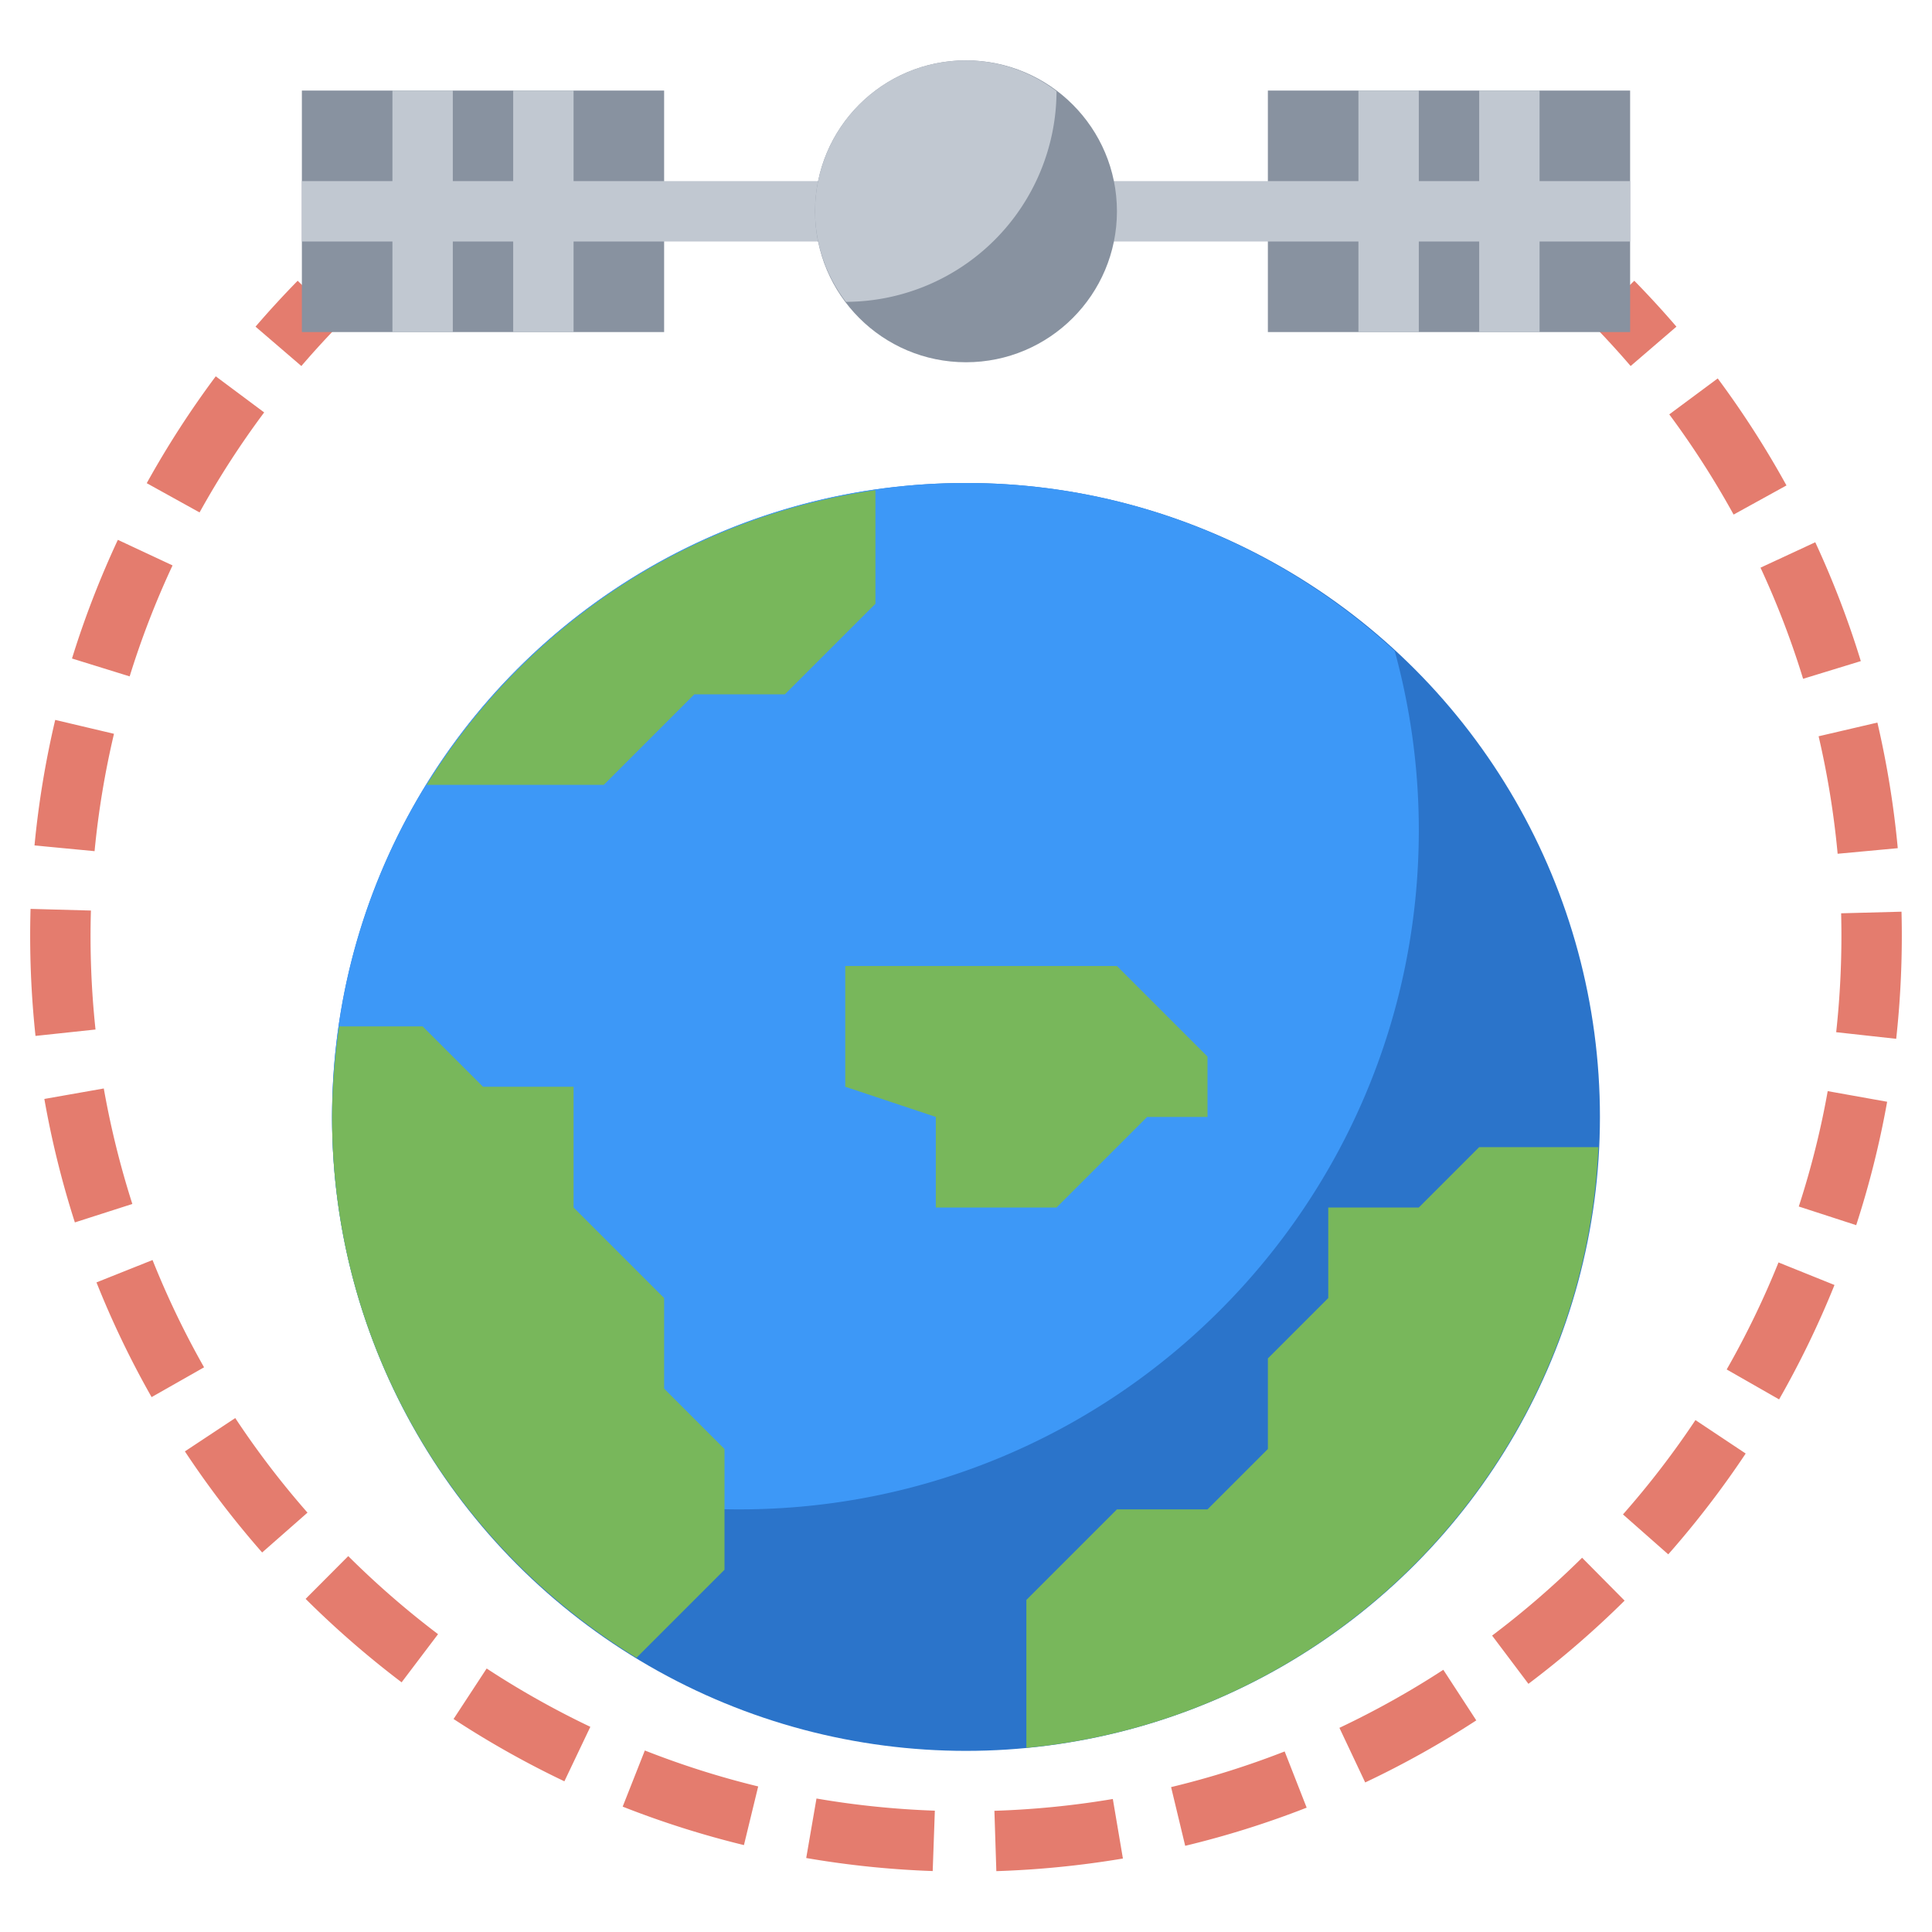 <svg id="Layer_3" height="512" viewBox="0 0 64 64" width="512" xmlns="http://www.w3.org/2000/svg"><path d="M9.983 12.125l-1.518-1.304c.451-.525.922-1.037 1.396-1.521l1.428 1.401c-.45.459-.886.934-1.306 1.424zm23.022 49.859l-.064-1.999a29.302 29.302 0 003.923-.391l.334 1.972a31.375 31.375 0 01-4.193.418zm-2.108-.003a31.02 31.02 0 01-4.19-.432l.34-1.971c1.287.222 2.606.357 3.921.403zm8.364-.836l-.467-1.945a28.877 28.877 0 003.762-1.181l.729 1.862a30.765 30.765 0 01-4.024 1.264zm-14.617-.024a30.963 30.963 0 01-4.017-1.274l.734-1.86c1.221.481 2.483.882 3.755 1.191zm20.58-2.075l-.854-1.809a29.14 29.14 0 003.442-1.923l1.092 1.676a31.04 31.04 0 01-3.68 2.056zm-26.528-.038a31.072 31.072 0 01-3.671-2.064l1.096-1.673a29.143 29.143 0 003.435 1.932zm31.935-3.229l-1.203-1.598a29.239 29.239 0 002.981-2.579l1.408 1.421a31.238 31.238 0 01-3.186 2.756zm-37.327-.05a31.457 31.457 0 01-3.18-2.764l1.412-1.417a29.289 29.289 0 002.975 2.586zm41.959-4.239l-1.5-1.323a29.28 29.28 0 002.401-3.125l1.664 1.108a31.282 31.282 0 01-2.565 3.34zm-46.579-.062a30.997 30.997 0 01-2.559-3.349l1.668-1.104a28.967 28.967 0 002.393 3.133zm50.251-5.071l-1.736-.992a29.086 29.086 0 001.716-3.545l1.855.747a31.135 31.135 0 01-1.835 3.79zm-53.913-.076a30.775 30.775 0 01-1.826-3.8l1.857-.741a29.003 29.003 0 001.707 3.554zm56.467-5.696l-1.902-.618c.406-1.249.729-2.534.958-3.822l1.969.352a30.744 30.744 0 01-1.025 4.088zM2.48 40.494a30.956 30.956 0 01-1.011-4.09l1.969-.347a29.44 29.44 0 00.946 3.826zm60.334-6.082l-1.988-.219a29.398 29.398 0 00.164-3.939l2-.053a31.407 31.407 0 01-.176 4.211zm-61.638-.096a31.283 31.283 0 01-.164-4.208l2 .055a29.097 29.097 0 00.152 3.941zm59.698-6.034a29.03 29.03 0 00-.63-3.892l1.947-.454a31.07 31.07 0 01.675 4.161zm-57.741-.086l-1.99-.19c.133-1.396.364-2.794.686-4.158l1.947.46a28.87 28.87 0 00-.643 3.888zm56.597-5.71a28.801 28.801 0 00-1.411-3.681l1.814-.842c.592 1.275 1.1 2.6 1.509 3.937zm-55.435-.08l-1.91-.592c.414-1.338.926-2.66 1.519-3.931l1.812.847a28.89 28.89 0 00-1.421 3.676zm53.133-5.36a29.369 29.369 0 00-2.131-3.319l1.605-1.191a31.161 31.161 0 012.277 3.545zm-50.817-.071l-1.75-.969a31.262 31.262 0 012.286-3.54l1.604 1.196a29.132 29.132 0 00-2.14 3.313zm47.406-4.85c-.42-.489-.855-.964-1.307-1.424L54.138 9.3c.475.484.945.996 1.396 1.521z" fill="#e47c6e"/><path d="M42 3h12v8H42z" fill="#8892a0"/><path d="M10 3h12v8H10z" fill="#8892a0" transform="rotate(180 16 7)"/><path d="M54 6h-3V3h-2v3h-2V3h-2v3h-9v2h9v3h2V8h2v3h2V8h3zM19 3h-2v3h-2V3h-2v3h-3v2h3v3h2V8h2v3h2V8h9V6h-9z" fill="#c1c8d1"/><circle cx="32" cy="7" fill="#8892a0" r="5"/><path d="M28.022 9.999a6.999 6.999 0 006.977-6.977A4.955 4.955 0 0032 2a5 5 0 00-5 5c0 1.13.389 2.161 1.022 2.999z" fill="#c1c8d1"/><circle cx="32" cy="37" fill="#2b74ca" r="21"/><path d="M47 27.5c0-2.056-.281-4.045-.798-5.937C42.462 18.12 37.485 16 32 16c-11.598 0-21 9.402-21 21 0 3.712.972 7.193 2.662 10.219A22.393 22.393 0 0024.5 50C36.926 50 47 39.926 47 27.5z" fill="#3d98f7"/><path d="M52.95 38H49l-2 2h-3v3l-2 2v3l-2 2h-3l-3 3v4.899C44.329 56.922 52.456 48.463 52.95 38zM31 37v3h4l3-3h2v-2l-3-3h-9v4zm-9 6l-3-3v-4h-3l-2-2h-2.761A21.042 21.042 0 0011 37c0 7.595 4.045 14.227 10.085 17.915L24 52v-4l-2-2zm-7.864-17H20l3-3h3l3-3v-3.761c-6.288.902-11.665 4.578-14.864 9.761z" fill="#78b75b"/></svg>